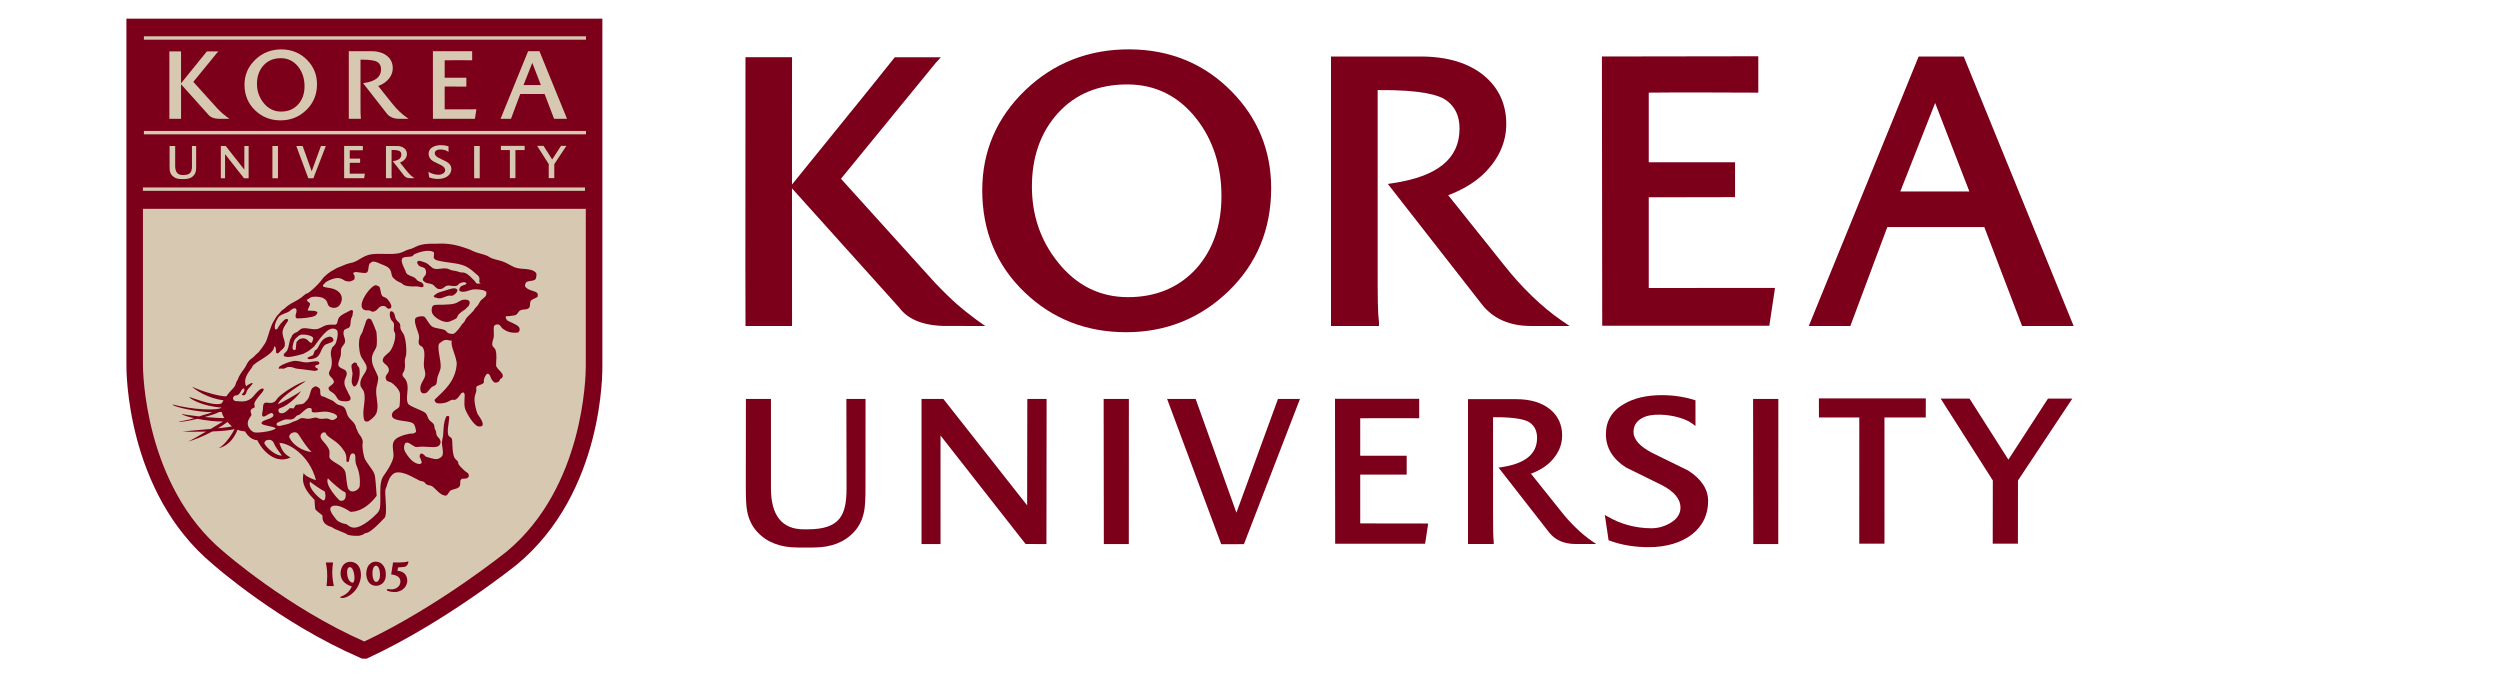 <?xml version="1.0" encoding="utf-8"?>
<!-- Generator: Adobe Illustrator 16.0.3, SVG Export Plug-In . SVG Version: 6.00 Build 0)  -->
<!DOCTYPE svg PUBLIC "-//W3C//DTD SVG 1.1//EN" "http://www.w3.org/Graphics/SVG/1.1/DTD/svg11.dtd">
<svg version="1.1" id="레이어_1_xA0_이미지_1_"
	 xmlns="http://www.w3.org/2000/svg" xmlns:xlink="http://www.w3.org/1999/xlink" x="0px" y="0px" width="178px" height="48px"
	 viewBox="0 0 178 48" enable-background="new 0 0 178 48" xml:space="preserve">
<g>
	<g>
		<path fill="#D7C9B1" d="M42.299,1.918V26c0,0,0.188,8.698-5.84,13.717c0,0-4.964,4.03-10.485,6.591h-0.059
			c-5.717-2.462-10.392-6.591-10.392-6.591C9.497,34.698,9.59,26,9.59,26V1.918H42.299L42.299,1.918z"/>
		<path fill="#7C0019" d="M42.299,1.329H9V26c-0.003,0.36-0.025,9.03,6.148,14.169l-0.014-0.012
			c0.193,0.172,4.811,4.221,10.547,6.693l0.113,0.047h0.309l0.118-0.056c5.522-2.562,10.558-6.627,10.609-6.668
			c6.182-5.146,6.067-13.818,6.059-14.187V1.329H42.299 M41.709,2.507c0,1.122,0,23.493,0,23.493c0,0.006,0,0.022,0,0.053
			c0,0.729-0.13,8.634-5.627,13.211c-0.045,0.034-4.84,3.905-10.143,6.41c-5.465-2.406-9.979-6.359-10.025-6.399l-0.013-0.011
			c-5.658-4.711-5.723-12.947-5.723-13.25c0-0.004,0-22.385,0-23.506C11.295,2.507,40.596,2.507,41.709,2.507L41.709,2.507z"/>
		<polygon fill="#7C0019" points="42.17,14.868 9.59,14.868 9.59,1.918 42.17,1.918 42.17,14.868 		"/>
		<polygon fill="#D7C9B1" points="10.246,2.585 10.246,2.826 41.721,2.826 41.721,2.585 10.246,2.585 		"/>
		<polygon fill="#D7C9B1" points="10.246,9.324 10.246,9.565 41.721,9.565 41.721,9.324 10.246,9.324 		"/>
		<polygon fill="#D7C9B1" points="10.174,13.347 10.174,13.587 41.65,13.587 41.65,13.347 10.174,13.347 		"/>
		<path fill="#7C0019" d="M23.291,41.727h0.433c0.061,0,0.038-0.055,0.038-0.055c-0.176-0.779-0.084-1.389-0.05-1.571
			c0,0,0.017-0.054-0.045-0.054h-0.428c-0.058,0-0.037,0.046-0.037,0.046c0.146,0.598,0.089,1.355,0.052,1.574
			C23.253,41.667,23.227,41.727,23.291,41.727L23.291,41.727z"/>
		<path fill="#7C0019" d="M24.896,40c-0.69,0.066-0.647,0.875-0.647,0.875c0.042,0.73,0.8,0.869,0.8,0.869
			c-0.207,0.561-0.76,0.727-0.76,0.727c-0.131,0.051-0.035,0.089-0.035,0.089c0.166,0.055,0.406-0.042,0.406-0.042
			c1.013-0.454,1.039-1.516,1.039-1.516C25.72,39.921,24.896,40,24.896,40 M25.142,41.488c-0.33,0.009-0.409-0.505-0.409-0.505
			c-0.085-0.563,0.134-0.596,0.134-0.596c0.232-0.073,0.333,0.407,0.333,0.407C25.313,41.348,25.142,41.488,25.142,41.488
			L25.142,41.488z"/>
		<path fill="#7C0019" d="M27.45,40.654c0,0-0.092-0.671-0.721-0.663c0,0-0.622-0.017-0.651,0.846c0,0-0.024,0.909,0.763,0.87
			C26.842,41.707,27.612,41.659,27.45,40.654 M26.852,41.42c-0.297,0.108-0.33-0.499-0.33-0.499
			c-0.032-0.581,0.204-0.638,0.204-0.638c0.24-0.061,0.306,0.366,0.306,0.366C27.14,41.311,26.852,41.42,26.852,41.42L26.852,41.42z
			"/>
		<path fill="#7C0019" d="M27.634,41.94c0.665,0.131,0.84-0.34,0.84-0.34c0.212-0.668-0.622-0.699-0.622-0.699l0.134-0.86
			c0,0,0.837,0.04,1.062-0.071c0,0,0.051-0.035,0.022,0.091c0,0-0.046,0.285-0.32,0.307l-0.411,0.034l-0.04,0.242
			c0,0,0.711-0.016,0.699,0.753c0,0-0.026,0.595-0.722,0.741c0,0-0.326,0.071-0.701-0.082c0,0-0.057-0.027-0.026-0.072
			C27.55,41.983,27.577,41.929,27.634,41.94L27.634,41.94z"/>
		<path fill="#7C0019" d="M25.184,25.84c0.053-0.063,0.121-0.018,0.177,0c0.054,0.016,0.056,0.12,0.086,0.174
			c0.017,0.037,0.121,0.143,0.131,0.176c0.084,0.386,0,0.893-0.174,1.187c-0.049,0.091-0.129,0.138-0.186,0.141
			c-0.073,0.006-0.097-0.101-0.122-0.141c-0.111-0.155-0.027-0.525,0-0.698c0.029-0.224-0.145-0.582-0.034-0.745
			C25.063,25.933,25.182,25.84,25.184,25.84L25.184,25.84z"/>
		<path fill="#7C0019" d="M19.925,26.248c0.094-0.027,0.229,0.019,0.286,0l0.127-0.052c0.146-0.094,0.291-0.066,0.439-0.052
			c0.074,0.009,0.293,0.104,0.366,0.106c0.117,0.013,0.67,0.073,1.258,0.158c-0.005-0.002,0.313-0.042,0.233-0.131
			c0.05,0.058-0.009-0.048-0.129-0.089l-0.041-0.045c0.005-0.004-0.102-0.088,0.088-0.152c-0.072,0.021,0.125-0.028,0.163-0.07
			c0.077-0.082-0.035-0.169-0.035-0.169c-0.278-0.094-0.59,0.084-1.008,0.041c-0.206-0.018-0.498-0.135-0.788-0.088
			c-0.316,0.057-0.78,0.235-1.001,0.407C19.882,26.113,19.777,26.297,19.925,26.248L19.925,26.248z"/>
		<path fill="#7C0019" d="M23.444,23.97c0.285-0.018,0.298,0.277,0.304,0.248c-0.033,0.21-0.548,0.229-0.671,0.393
			c-0.362,0.471-0.211,0.919-1.064,0.968c0,0-0.172-0.04-0.105-0.11c0.054-0.058,0.26-0.112,0.336-0.158
			c0.11-0.063,0.101-0.24,0.174-0.351c0.015-0.027,0.11-0.061,0.134-0.085c0.24-0.323,0.267-0.651,0.688-0.843
			C23.258,24.021,23.413,23.977,23.444,23.97L23.444,23.97z"/>
		<path fill="#7C0019" d="M26.175,22.705c0.098-0.055,0.193,0,0.257,0.057c0.037,0.027,0.35,0.775,0.364,0.85
			c0.04,0.272,0.07,0.899-0.004,1.101c-0.104,0.281-0.364,0.496-0.307,0.994c0.03,0.292,0.159,0.521,0.282,0.774
			c0.015,0.042,0.143,0.291,0.15,0.344c0.046,0.268-0.099,0.613-0.122,0.83c-0.065,0.54,0.15,1.03,0.064,1.545
			c-0.037,0.222-0.108,0.333-0.23,0.471l-0.096,0.083c-0.026,0.053-0.075,0.07-0.125,0.108l-0.059,0.062
			c-0.092,0.021-0.101,0.074-0.138,0.079c-0.231,0.051-0.279-0.084-0.264-0.053c-0.234-0.66,0.159-1.432-0.042-2.068
			c-0.046-0.147-0.22-0.293-0.243-0.449c-0.08-0.571,0.455-0.873,0.447-1.257c0-0.273-0.36-0.63-0.442-0.899
			c-0.102-0.317-0.169-0.923-0.03-1.317c0.033-0.097,0.157-0.258,0.19-0.386c0.065-0.247,0.167-0.45,0.202-0.613
			c0.013-0.051,0.044-0.122,0.07-0.17C26.111,22.773,26.159,22.714,26.175,22.705L26.175,22.705z"/>
		<path fill="#7C0019" d="M32.993,21.341c0.387-0.045,0.56,0.107,0.379,0.437l-0.075,0.071c-0.031,0.012-0.134,0.146-0.156,0.165
			c-0.186,0.137-0.362,0.222-0.504,0.396c-0.049,0.06-0.088,0.208-0.149,0.258c-0.097,0.069-0.465,0.232-0.56,0.249
			c-0.467,0.075-1.103-0.392-1.172-0.66c-0.061-0.232,0-0.457,0.1-0.509c0.157-0.08,0.573-0.038,0.715-0.053
			c0.36-0.027,0.586-0.008,0.862-0.103C32.601,21.538,32.792,21.364,32.993,21.341L32.993,21.341z"/>
		<path fill="#7C0019" d="M31.003,21.186c0,0,0.219,0.092,0.415,0.043c0.138-0.035,0.396-0.152,0.525-0.176
			c0.079-0.018,0.189,0.022,0.266,0c0.213-0.064,0.606-0.481,0.136-0.527c-0.171-0.016-0.68,0.176-0.838,0.22
			c-0.16,0.041-0.258,0.067-0.391,0.137c-0.035,0.02-0.217,0.169-0.195,0.144C30.92,21.027,30.8,21.128,31.003,21.186L31.003,21.186
			z"/>
		<path fill="#7C0019" d="M27.642,21.975c-0.138-0.02-0.138-0.25-0.483-0.176c-0.241,0.052-0.307,0.405-0.658,0.396l-0.175-0.086
			c-0.153-0.036-0.262,0.018-0.396-0.048c-0.618-0.29,0.479-1.773,0.834-1.754c0.019,0,0.201,0.067,0.223,0.087
			c0.11,0.096,0.11,0.51,0.215,0.659c0.079,0.106,0.203,0.097,0.31,0.176c0.111,0.084,0.323,0.377,0.348,0.529
			C27.86,21.758,27.918,22.012,27.642,21.975L27.642,21.975z"/>
		<path fill="#7C0019" d="M33.353,33.964C33.36,33.955,33.36,33.954,33.353,33.964L33.353,33.964z"/>
		<path fill="#7C0019" d="M38.278,20.917C38.278,20.91,38.278,20.908,38.278,20.917L38.278,20.917z"/>
		<rect x="33.351" y="33.964" fill="#7C0019" width="0.002" height="0"/>
		<rect x="38.279" y="20.918" fill="#7C0019" width="0.003" height="0.008"/>
		<path fill="#7C0019" d="M32.738,20.499c0.003-0.008,0.007-0.016,0.01-0.022C32.737,20.5,32.734,20.503,32.738,20.499
			L32.738,20.499z"/>
		<path fill="#7C0019" d="M30.068,27.993c-0.001-0.001-0.006-0.001-0.009-0.003C30.068,27.996,30.07,27.996,30.068,27.993
			L30.068,27.993z"/>
		<path fill="#7C0019" d="M24.979,22.085c-0.24,0.134-0.761,0.339-0.87,0.571c-0.062,0.121-0.062,0.227-0.111,0.373
			c-0.006,0.017-0.071,0.042-0.091,0.087c-0.255,0-0.479-0.016-0.7,0.043c-0.173,0.049-0.421,0.231-0.614,0.266
			c-0.39,0.067-0.689-0.105-1.054-0.045c-0.163,0.029-0.267,0.197-0.401,0.265c-0.114,0.056-0.161,0.056-0.25,0.137l-0.081,0.093
			c-0.013,0.036-0.053,0.125-0.078,0.168c-0.079,0.119-0.111,0.24-0.13,0.369c-0.019,0.125-0.092,0.424-0.157,0.548
			c-0.031,0.06-0.197,0.194-0.221,0.249c-0.012,0.038-0.048,0.075,0,0.132c-0.056-0.063-0.045,0.061,0.271,0.077
			c0.348,0.007,1.105-0.225,1.105-0.225l0.364-0.196c0.07-0.055,0.353-0.268,0.414-0.341c0.265-0.329,0.974-1.526,1.524-1.213
			l0.099,0.07c0.131,0.222-0.034,0.854-0.133,0.998l-0.124,0.148c-0.1,0.032-0.168,0.287-0.182,0.405
			c-0.024,0.189,0.031,0.359,0.045,0.465c0.029,0.228,0.053,0.515-0.088,0.796c-0.03,0.054-0.11,0.151-0.089,0.303
			c0.026,0.173,0.271,0.299,0.306,0.441c0.021,0.072,0.084,0.083,0,0.221c-0.046,0.073-0.247,0.199-0.306,0.263
			c-0.079,0.08-0.01,0.208,0.042,0.258c0.152,0.137,0.278,0.153,0.396,0.312c0.168,0.216,0.158,0.403,0.528,0.439
			c0.291,0.027,0.701,0.042,0.528-0.354l-0.088-0.147c-0.103-0.259-0.283-0.487-0.309-0.771c-0.034-0.359,0.256-0.544,0.134-0.834
			c-0.098-0.223-0.536-0.198-0.572-0.487c-0.019-0.162,0.146-0.505,0.177-0.659c0.034-0.211-0.022-0.345,0.045-0.525
			c0.043-0.129,0.235-0.275,0.257-0.437c0.042-0.29-0.183-0.474-0.085-0.79c0.048-0.164,0.304-0.145,0.397-0.265
			c0.122-0.164,0.056-0.388,0.129-0.616c0.008-0.026,0.07-0.163,0.083-0.188c-0.007-0.01,0.05-0.293,0.05-0.293
			C25.104,22.018,24.993,22.09,24.979,22.085 M22.199,24.401c-0.246,0.057-0.269-0.468-0.859-0.264
			c-0.032,0.012-0.197,0.164-0.211,0.188c-0.069,0.156-0.033,0.556-0.11,0.594c0,0-0.23,0.057-0.185-0.234
			c0.07-0.461,0.16-0.548,0.393-0.742c0.031-0.025,0.119-0.09,0.164-0.1c0.278-0.065,0.793,0.042,0.886,0.184
			C22.356,24.145,22.188,24.405,22.199,24.401L22.199,24.401z"/>
		<path fill="#7C0019" d="M38.28,20.925c-0.042-0.214-0.624-0.199-0.86-0.485c-0.088-0.115-0.022-0.177,0-0.263
			c0.067-0.25,0.6-0.102,0.724-0.324c0.05-0.094,0.068-0.37,0.036-0.407c-0.334-0.41-1.039-0.215-1.537-0.413
			c-0.24-0.099-0.539-0.299-0.791-0.393c-0.316-0.122-0.561-0.139-0.877-0.265c-0.073-0.031-0.213-0.134-0.289-0.165
			c-0.353-0.141-0.631-0.17-0.982-0.319c-0.042-0.016-0.148-0.077-0.194-0.096c-0.141-0.06-0.185-0.069-0.334-0.124
			c-0.543-0.196-1.234-0.369-2.021-0.32c-0.345,0.019-0.742-0.044-1.272,0.106c-0.185,0.046-0.442,0.205-0.613,0.259
			c-0.122,0.036-0.227,0.058-0.336,0.105c-0.153,0.062-0.289,0.152-0.499,0.201c-0.603,0.135-1.409-0.013-2.02,0.089
			c-0.531,0.085-0.837,0.42-1.273,0.571c-0.133,0.044-0.188,0.03-0.319,0.077c-0.077,0.027-0.257,0.075-0.319,0.109
			c-0.182,0.093-0.3,0.121-0.505,0.208c-0.103,0.046-0.224,0.14-0.325,0.187c-0.147,0.073-0.156,0.094-0.277,0.182l-0.099,0.072
			c0,0-0.215,0.188-0.241,0.22c-0.085,0.09-0.167,0.213-0.241,0.306c-0.223,0.261-0.558,0.586-0.835,0.789
			c-0.102,0.073-0.172,0.057-0.261,0.134c-0.105,0.08-0.197,0.166-0.297,0.241c-0.231,0.165-0.46,0.274-0.714,0.414l-0.163,0.109
			c-0.215,0.14-0.206,0.198-0.428,0.338c-0.146,0.099-0.208,0.249-0.343,0.363c-0.088,0.067-0.189,0.282-0.249,0.373
			c-0.276,0.404-0.379,1-0.576,1.5c-0.059,0.143-0.538,0.834-0.657,0.877l-0.088,0.084c-0.068,0.058-0.068,0.075-0.131,0.136
			c-0.142,0.126-0.285,0.197-0.394,0.353c-0.089,0.119-0.141,0.259-0.223,0.392c-0.126,0.206-0.333,0.435-0.437,0.66
			c-0.043,0.084-0.073,0.166-0.103,0.247c-0.011,0.011-0.019,0.025-0.022,0.025c-0.054,0.068-0.146,0.352-0.146,0.352
			c-0.098,0.226-0.33,0.353-0.636,0.789c-0.359,0.026-1.594-0.286-2.433-0.685c0.188,0.209,1.13,0.843,2.233,0.963
			c-0.073,0.107-0.079,0.219-0.211,0.254c-0.443,0.108-1.209-0.134-2.241-0.493c0.06,0.144,0.968,0.677,2.31,0.758
			c-0.2,0.233-2.042,0.176-3.481-0.218c-0.056,0.151,1.8,0.564,2.819,0.55c-0.174,0.09-0.632,0.193-0.927,0.3
			c-0.464-0.052-1.113-0.133-1.238-0.181c0.029,0.095,0.488,0.22,0.868,0.308c-0.365,0.131-0.907,0.206-1.117,0.25
			c0.153,0.04,0.74-0.055,1.359-0.204c0.541,0.105,1.369,0.213,1.824,0.191c-0.114,0.058-0.543,0.333-0.88,0.531
			c-0.866,0.081-1.808,0.154-2.01,0.18c0.114,0.017,0.874,0.029,1.681,0.008c-0.494,0.291-1.02,0.592-1.275,0.707
			c0.376-0.095,1.045-0.352,1.73-0.719c0.68-0.025,1.317-0.081,1.582-0.176c-0.092,0.198-0.64,1.146-1.152,1.365
			c0.221-0.036,0.93-0.236,1.359-1.311c0.153,0.066,0.326,0.104,0.528,0.117c0.113,0.17,0.38,0.607,0.888,0.633
			c0.104,0.294,1.043,1.828,2.364,1.229c-0.381-0.207-0.612-0.423-0.8-1.033c0.586-0.038,2.138,0.813,2.605,2.652
			c-0.368-0.124-0.827-0.337-0.876-0.521c-0.101,0.426-0.167,0.974,0.774,1.922c0.018,0.202,0.015,0.446,0.058,0.675
			c0.156,0.163,0.335,0.284,0.5,0.425c0.013,0.266-0.025,0.634,0.676,0.838c0.238,0.198,1.004,0.408,1.115,0.539
			c0.229,0.074,0.567,0.088,0.814,0.074c0,0,0.333-0.057,0.421-0.185c0.166-0.009,0.392-0.015,1.408-1.098
			c0.213-0.255,0-1.656,0.051-1.995c0.101-0.248,0.145-0.476,0.28-0.779c0,0,0.139-0.301,0.398-0.421
			c0.018-0.009,0.033-0.009,0.054-0.015c0.585-0.132,1.349,0.416,1.71,0.569c0.13,0.055,0.199,0.025,0.306,0.09
			c0.051,0.026,0.124,0.146,0.177,0.177c0.129,0.072,0.253,0.052,0.397,0.129c0.21,0.117,0.636,0.733,1.007,0.662
			c0.116-0.027,0.207-0.29,0.307-0.355c0.173-0.106,0.415-0.096,0.57-0.216c0.177-0.141,0.104-0.297,0.131-0.486
			c0-0.008,0.083-0.098,0.09-0.134c0.086-0.009,0.277-0.001,0.396-0.039c0.015-0.007,0.065-0.063,0.086-0.087
			c0.076-0.079,0.02-0.162,0-0.228c-0.026-0.069-0.206-0.152-0.262-0.214c-0.132-0.131-0.357-0.322-0.442-0.482
			c-0.04-0.08,0.011-0.097-0.045-0.18c-0.058-0.092-0.212-0.187-0.258-0.304c-0.169-0.376-0.102-1.216-0.177-1.334
			c-0.069-0.112-0.155-0.098-0.224-0.203c-0.146-0.232,0.035-0.977,0.047-1.272c0.013-0.237-0.22-0.09-0.22-0.09
			c-0.192,0.474-0.171,0.684-0.218,1.362c-0.008,0.059-0.089,0.421-0.089,0.484c-0.002,0.237,0.136,0.639,0.043,0.922
			c-0.031,0.092-0.223,0.27-0.483,0.264c-0.098,0-0.59-0.128-0.701-0.176c-0.021-0.01-0.125-0.129-0.133-0.134
			c-0.245-0.193-0.296-0.012-0.306,0.085c-0.009,0.102,0.033,0.121,0.053,0.178c0.009,0.057,0.108,0.267,0.098,0.284
			c-0.004,0.021-0.089,0.252-0.546-0.018c-0.344-0.208-0.684-0.781-0.701-0.881c-0.048-0.219,0.02-0.385,0.063-0.461
			c0.172-0.155,0.375,0.06,0.547,0.152c0.042,0.023,0.149,0.098,0.202,0.107c0.101,0.018,0.262-0.018,0.285-0.018
			c0.666-0.039,1.356,0.201,1.474-0.245c0.074-0.281-0.202-0.433-0.25-0.549c-0.063-0.142-0.03-0.151-0.066-0.309
			c-0.005-0.012-0.052-0.113-0.062-0.127c-0.069-0.117-0.019-0.219-0.086-0.35c-0.071-0.144-0.268-0.229-0.351-0.353
			c-0.113-0.163-0.113-0.365-0.266-0.484c-0.225-0.184-1.125-0.451-1.229-0.66c-0.17-0.332,0.04-0.942-0.043-1.358
			c-0.045-0.244-0.124-0.377-0.273-0.527c-0.058-0.06-0.085-0.147-0.064-0.226c0.039-0.146,0.117-0.106,0.161-0.434
			c0.028-0.18-0.017-0.383,0-0.569c0.001-0.031,0.087-0.319,0.092-0.352c0.04-0.49-0.024-1.003-0.132-1.358
			c-0.051-0.173-0.212-0.321-0.265-0.485c-0.046-0.138,0.009-0.217-0.046-0.354c-0.043-0.12-0.197-0.204-0.258-0.303
			c-0.119-0.175-0.083-0.472-0.266-0.573c-0.134-0.074-0.182,0.028-0.173,0c-0.044,0.161-0.035,0.318,0.042,0.525
			c0.033,0.092,0.197,0.221,0.224,0.309c0.034,0.162-0.026,0.359,0,0.528l0.084,0.177c0.068,0.44-0.172,1.025-0.35,1.271
			c-0.125,0.163-0.503,0.371-0.526,0.615c-0.019,0.151,0.043,0.156,0.082,0.22c0.057,0.081,0.239,0.186,0.266,0.263
			c0.02,0.057,0.043,0.046,0.065,0.104l0.022,0.119c0.03,0.307-0.37,0.376-0.175,0.744c0.055,0.107,0.243,0.107,0.348,0.174
			c0.2,0.127,0.579,0.482,0.615,0.787c0.017,0.134,0,0.841-0.04,0.925c-0.091,0.196-0.584,0.273-0.528,0.66
			c0.062,0.422,1.176,0.303,1.49,0.525c0.149,0.104,0.179,0.329,0.225,0.531c0.025,0.108-0.084,0.146-0.133,0.17
			c-0.118,0.068-0.202,0.016-0.352,0.047c-0.362,0.074-0.94,0.237-1.092,0.528c-0.191,0.335,0.034,0.796-0.046,1.182
			c-0.081,0.349-0.343,0.774-0.532,1.057c-0.115,0.172-0.263,0.341-0.318,0.583c-0.129,0.518-0.039,1.129-0.077,1.737l-0.007,0.006
			c0,0,0.022,0.314-0.191,0.545c-0.241,0.264-1.075,1.046-1.668,1.046c-0.22-0.007-0.31-0.079-0.55-0.253
			c-0.151-0.014-0.499-0.097-0.7-0.308c-0.063-0.11-0.718-0.775-0.306-0.964c0.388-0.179,1.014,0.21,1.304,0.397
			c0.118,0,0.964,0.042,1.864-1.138c-0.043-0.617-0.093-1.408-0.161-1.552c-0.093-0.303-0.605-0.837-0.714-1.157
			c-0.068-0.261-0.189-0.771-0.111-1.124c-0.034-0.394-0.284-0.48-0.386-0.8c-0.029-0.08-0.063-0.144-0.08-0.169
			c-0.031-0.115-0.053-0.219-0.123-0.324c-0.157-0.238-0.309-0.29-0.452-0.523c-0.149-0.242-0.123-0.544-0.353-0.703
			c-0.126-0.084-0.296-0.093-0.438-0.174c-0.103-0.062-0.232-0.211-0.351-0.264c-0.138-0.062-0.177-0.079-0.318-0.142
			c-0.069-0.033-0.193-0.089-0.253-0.121c-0.062-0.035-0.124-0.004-0.176-0.047c-0.169-0.143-0.048-0.273-0.132-0.522
			c-0.007-0.031-0.074-0.032-0.089-0.089c-0.07-0.019-0.193-0.13-0.288-0.063c-0.132,0.096-0.168,0.068-0.25,0.269
			c-0.047,0.133-0.137,0.522-0.226,0.618c-0.079,0.094-0.18,0.224-0.304,0.313c-0.116,0.06-0.218,0.054-0.218,0.054l-0.329,0.047
			l-0.164,0.252c0,0-0.179-0.024-0.273-0.024c-0.026,0.063-0.243,0.228-0.311,0.286c-0.279,0.164-0.449,0.048-0.468-0.012
			c-0.014-0.052-0.102-0.162,0.087-0.274c0.644-0.18,1.433-1.042,1.499-1.228c-0.083,0.125-1.416,0.86-1.661,0.959
			c0.265-0.628,1.897-1.547,1.996-1.656c-0.417,0.063-1.808,0.904-2.05,1.276c-0.23,0.374-0.503,0.27-0.759,0.258
			c-0.25-0.008-0.229,0.261-0.239,0.424c-0.004,0.16-0.127,0.486-0.023,0.545c0.17,0.146,0.62-0.448,0.763-0.128
			c0.078,0.356-0.846,0.341-0.838,0.63c-0.044,0.151,0.853,0.203,1.018,0.365c-0.288,0.212-0.994,0.278-1.203,0.289
			c-0.131,0.011-0.249,0.006-0.316-0.005c-0.117-0.021-0.27-0.127-0.404-0.347c-0.256-0.464,0.175-0.783,0.183-0.902
			c0.01-0.123-0.049-0.057-0.057-0.253c-0.007-0.194,0.211-0.228,0.268-0.269c0.062-0.043-0.017-0.096-0.003-0.285
			c0.114-0.427,0.811-0.92,0.633-1.057c-0.162-0.086-0.5,0.286-0.63,0.457c-0.479,0.616-1.038,0.423-1.228,0.431
			c-0.422,0.023-0.347-0.439-0.053-0.406c0.34-0.07,0.315-0.542,0.558-0.493c0.078,0.343-0.304,0.391-0.125,0.469
			c0.243,0.096,0.267-0.224,0.343-0.356c0.073-0.136,0.416-0.429,0.376-0.503c-0.099-0.034-0.351,0.146-0.465,0.234
			c-0.279-0.694,0.421-1.222,0.456-1.428c0.23-0.363,1.515-0.827,1.538-1.378l0.036-0.031c0,0,0.023-0.014,0.062,0.052
			c0,0,0,0,0.003,0c0.009,0.031,0.015,0.068,0.025,0.105c0.003,0.044-0.002,0.085-0.002,0.085l0.006-0.054
			c0.01,0.087,0.006,0.161,0.01,0.144v0.082c0.012,0.051,0.077,0.076,0.087,0.081c0.027-0.005,0.098-0.027,0.165-0.104
			c0.01-0.012,0.085-0.083,0.085-0.1c0.124-0.091,0.146-0.104,0.232-0.226c0.221-0.321-0.204-0.792-0.086-1.227
			c0.082-0.288,0.35-0.628,0.35-0.628c0.073-0.164-0.042-0.164-0.042-0.164c-0.169-0.029-0.288,0.151-0.263,0.128
			c-0.217,0.204-0.282,0.303-0.44,0.576c0,0-0.132,0.12-0.17-0.045c-0.077-0.271,0.232-0.807,0.329-0.874
			c0.181-0.124,0.364-0.178,0.589-0.27c0.114-0.048,0.284-0.23,0.396-0.261c0.055-0.02,0.117-0.031,0.174,0
			c0,0,0.085,0.062,0.045,0.261c0,0-0.087,0.237-0.056,0.324c0.019,0.06,0.011,0.116,0.144,0.116
			c0.316,0.006,1.02-0.068,1.227-0.179c0.046-0.019,0.093-0.088,0.134-0.128c0.065-0.066,0.049-0.164,0-0.174l-0.134-0.044
			c0.103-0.016-0.595-0.021-0.482-0.042c-0.123,0.021,0.165-0.324,0.13-0.488c-0.014-0.078-0.15-0.11-0.176-0.172
			c-0.014-0.039-0.087-0.097,0-0.133l0.102-0.042c0.034-0.025,0.071-0.066,0.119-0.087c0.221-0.103,0.617-0.052,0.79,0
			c0.019,0.009,0.302,0.087,0.396,0.351c0.023,0.074,0.043,0.157,0.086,0.221c0.133,0.182,0.519,0.248,0.746,0.032
			c0.046-0.042,0.101-0.145,0.135-0.206c0.225-0.517-0.109-0.869-0.531-1.012c-0.169-0.061-0.446-0.078-0.657-0.133
			c-0.15-0.042-0.061-0.168-0.018-0.206l0.064-0.057c0.084-0.124,0.345-0.233,0.44-0.263c0.232-0.087,0.46-0.176,0.79-0.041
			c0.049,0.017,0.177,0.118,0.214,0.127c0.25,0.063,0.344,0.08,0.575-0.04c0.093-0.044,0.079-0.057,0.088-0.085
			c0.082-0.234-0.082-0.392-0.077-0.365c-0.049-0.317,0.854,0.073,0.995-0.125c0.133-0.181,0.046-0.525,0.221-0.657
			c0.02-0.011,0.123-0.084,0.132-0.087c0.168-0.035,0.315,0.034,0.449,0.087l0.143,0.067c0.285,0.119,0.531,0.182,0.685,0.414
			c0.097,0.154,0.079,0.375,0.173,0.53c0.04,0.066,0.134,0.109,0.182,0.176c0.04,0.048,0.118,0.08,0.17,0.11
			c0.082,0.051,0.113,0.072,0.218,0.106c0.078,0.031,0.19,0.148,0.265,0.178c0.267,0.109,0.588,0.094,0.878,0.087
			c0.172-0.007,0.274,0.094,0.437,0.044c0.084-0.028,0.06-0.176,0.007-0.239c-0.104-0.134-0.184-0.102-0.357-0.2
			c-0.068-0.042-0.153-0.177-0.221-0.217c-0.2-0.131-0.491-0.149-0.612-0.353c-0.016-0.032-0.039-0.091-0.042-0.128l-0.049-0.094
			c-0.242-0.491-0.32-0.783-0.086-0.876c0.146-0.055,0.463-0.024,0.618-0.087c0.036-0.019,0.103-0.119,0.129-0.132
			c0.349-0.166,1.004-0.359,1.363-0.174c0.109,0.051,0,0.329,0.042,0.438c0.022,0.047,0.103,0.129,0.194,0.157
			c0.754,0.202,1.506,0.169,2.06,0.43c0.33,0.156,0.582,0.399,0.879,0.656c0.254,0.228-0.048,0.483,0.214,0.56
			c-0.179,0.024-0.331,0.044-0.363-0.049c-0.009-0.023-0.062-0.106-0.088-0.129c-0.196-0.188-0.426-0.477-0.7-0.57
			c-0.142-0.052-0.204-0.008-0.354-0.046l-0.177-0.06c-0.19-0.053-0.205-0.035-0.392-0.074c-0.083-0.016-0.271-0.118-0.354-0.126
			c-0.373-0.056-0.582,0.094-0.922,0c-0.158-0.046-0.36-0.296-0.487-0.363c-0.159-0.089-0.304-0.12-0.48-0.177
			c-0.072-0.019-0.108-0.019-0.161,0.007c-0.098,0.057-0.065,0.144-0.015,0.217c0.029,0.038,0.054,0.104,0.088,0.125
			c0.124,0.09,0.371,0.09,0.439,0.219c0.194,0.383-0.09,0.517-0.132,0.631c-0.02,0.069-0.074,0.124,0,0.217
			c0.042,0.049,0.129,0.111,0.178,0.129c0.178,0.076,0.318,0.047,0.484,0.134c0.118,0.062,0.242,0.275,0.394,0.309
			c0.353,0.076,0.435-0.185,0.613-0.223c0.255-0.058,0.411,0.077,0.704,0c0.096-0.026,0.15-0.141,0.218-0.173
			c0.168-0.089,0.335-0.102,0.44-0.047c0,0,0.113,0.055-0.045,0.134c-0.091,0.05-0.168,0.05-0.262,0.097
			c-0.064,0.034-0.121,0.124-0.13,0.138c-0.03,0.061-0.052,0.153-0.049,0.16c0.028,0.049,0.065,0.076,0.089,0.089
			c0.306,0.105,0.618-0.092,0.881-0.132c0.194-0.031,0.737,0,0.894,0.119c0,0,0.146,0.03,0.052,0.293
			c-0.059,0.159-0.309,0.274-0.402,0.408c-0.056,0.076-0.117,0.22-0.174,0.295c-0.093,0.119-0.109,0.115-0.203,0.226l-0.064,0.093
			c-0.038,0.114-0.485,0.493-0.569,0.619c-0.05,0.076-0.074,0.155-0.126,0.237c-0.081,0.114-0.14,0.133-0.181,0.203
			c-0.128,0.186-0.38,0.562-0.589,0.655c-0.093,0.04-0.223-0.003-0.354-0.029c-0.088-0.024-0.184-0.186-0.26-0.222
			c-0.307-0.14-0.648-0.1-0.919-0.263c-0.135-0.081-0.259-0.317-0.356-0.439c-0.063-0.083-0.121-0.229-0.218-0.267
			c-0.158-0.055-0.54-0.004-0.614,0.133c-0.146,0.275,0.233,0.985,0.265,1.275c0.023,0.249-0.091,0.361,0,0.568
			c0.043,0.106,0.207,0.135,0.261,0.22c0.238,0.375,0.03,0.904,0.088,1.404c0.021,0.156,0.114,0.35,0.086,0.573
			c-0.037,0.351-0.488,0.653-0.306,1.185c0.008,0.022,0.093,0.084,0.099,0.091c0.069,0.034,0.179,0.02,0.253-0.003
			c0.146-0.051,0.289-0.343,0.441-0.438c0.015-0.018,0.065-0.043,0.093-0.043c0.017-0.03,0.058-0.032,0.082-0.043
			c0.065-0.05,0.09-0.051,0.129-0.133c0.061-0.143,0.041-0.282,0.087-0.485c0.045-0.168,0.201-0.466,0.221-0.659
			c0.054-0.537-0.336-1.589-0.056-1.762c0.106-0.066,0.213-0.193,0.397-0.222c0.082-0.02,0.347,0.063,0.46,0.06
			c-0.001,0.002-0.002,0.004-0.002,0.004c-0.143,0.336,0.384,1.215,0.343,1.699c-0.103,1.18-0.874,1.832-1.54,2.462
			c-0.077,0.076-0.011,0.16,0.045,0.22c0.132,0.126,0.453,0.07,0.619,0.043c0.241-0.05,0.349-0.157,0.525-0.219
			c0.065-0.026,0.146,0.016,0.218,0c0.181-0.049,0.336-0.295,0.439-0.444c0,0,0.215-0.23,0.26,0.075l0.005,0.017
			c0,0.286-0.05,0.599,0,0.876c0.051,0.33,0.653,1.319,0.966,1.364c0.73,0.107-0.018-0.813-0.048-0.878
			c-0.119-0.28-0.236-0.775-0.219-1.142c0.004-0.135,0.116-0.405,0.131-0.53c0.008-0.063-0.025-0.208,0-0.26
			c0.058-0.117,0.445-0.155,0.53-0.31c0.021-0.044-0.012-0.123,0-0.174c0.017-0.104,0.094-0.301,0.176-0.392
			c0.051-0.066,0.127-0.104,0.218,0c0.076,0.083,0.096,0.281,0.221,0.422l0.108,0.118c0.129,0.084,0.34-0.027,0.285-0.015
			c0.135-0.038,0.119-0.176,0.177-0.224c0.009-0.008,0.085-0.041,0.085-0.041c0.317-0.327-0.388-0.622-0.395-0.925
			c-0.006-0.337,0.075-0.726-0.042-1.097c-0.029-0.093-0.201-0.224-0.221-0.307c-0.048-0.212,0.063-0.436,0.088-0.568
			c0.048-0.281-0.046-0.713,0.045-0.838c0.053-0.067,0.137-0.118,0.306-0.088c0.111,0.021,0.186,0.203,0.264,0.264
			c0.287,0.231,0.621,0.36,1.099,0.306c0.059-0.002,0.108-0.091,0.119-0.116c0.03-0.087,0.024-0.2-0.031-0.276
			c-0.173-0.232-0.842-0.41-0.878-0.524c-0.027-0.086-0.132-0.201-0.015-0.26c-0.064,0.037,0.411-0.013,0.583-0.05
			c0.225-0.049,0.24-0.271,0.395-0.35c0.218-0.114,0.54-0.014,0.662-0.218c0.072-0.133,0.015-0.321,0.085-0.442
			c0.087-0.155,0.348-0.187,0.482-0.309C38.307,21.104,38.288,20.968,38.28,20.925 M20.631,31.192
			c-0.086-0.095-0.014-0.282,0.146-0.36c0.293-0.14,0.414,0.021,0.478,0.098c0.285,0.441,0.654,1.015,0.927,1.242
			C21.929,32.196,20.985,31.907,20.631,31.192 M23.046,35.634c-0.153,0-1.13-0.824-0.983-1.335c0.29,0.214,0.939,0.667,1.022,0.658
			C23.172,35.009,23.241,35.575,23.046,35.634 M24.183,35.635c-0.128-0.111-1.076-1.112-0.838-1.576
			c0.259,0.261,0.983,0.927,1.242,0.991C24.66,35.24,24.648,35.764,24.183,35.635 M24.285,31.813
			c0.166,0.249,0.394,0.395,0.381,0.93c-0.016,0.131,0.026,0.157,0.137,0.146c0.099-0.028,0.045-0.645,0.344-0.605
			c0.254,0.037,0.083,0.391,0.208,0.788c0.046,0.143,0.334,0.65,0.258,1.523c-0.008,0.225-0.437,0.519-0.681,0.347
			c-0.201-0.122-0.201-0.271-0.315-1.192c-0.049-0.545-0.713-0.732-0.994-0.98c-0.282-0.207-0.122-0.31-0.173-0.688
			c-0.162-0.547-0.799-0.802-0.585-1.166c0.066-0.09,0.13-0.176,0.332-0.099C23.207,31.088,23.853,31.297,24.285,31.813
			 M19.761,30.089c-0.016,0.009-0.019,0.011,0.006-0.002C19.766,30.087,19.763,30.088,19.761,30.089
			c0.065-0.028,0.349-0.162,0.424-0.189c0.3-0.106,0.459,0.054,0.735-0.1c0.065-0.039,0.138-0.146,0.198-0.194
			c0.051-0.047,0.146-0.041,0.208-0.085c0.153-0.103,0.438-0.431,0.635-0.466c0.113-0.021,0.112,0.008,0.17,0.014
			c0,0.012,0.083-0.017,0.063,0.151c-0.053,0.325,0.711-0.004,1.213,0.115c0.341,0.083,0.673,0.197,0.585,0.418
			c0.011-0.024-0.1,0.066-0.126,0.083c-0.235,0.171-0.418-0.017-0.537-0.032c-0.206-0.024-0.351,0.038-0.561,0.012
			c0-0.003-0.252-0.084-0.252-0.084c-0.159-0.008-0.389,0.074-0.511,0.084c-0.23,0.018-0.342-0.063-0.549-0.042
			c-0.102,0.012-0.265,0.145-0.337,0.17c-0.068,0.025-0.147,0.049-0.213,0.069c-0.045,0.011-0.159,0.074-0.212,0.1
			c-0.209,0.102-0.333,0.102-0.592,0.17l-0.15,0.04C19.629,30.366,19.66,30.145,19.761,30.089 M18.978,31.344
			c0.346-0.082,0.449,0.007,0.613,0.4c0.124,0.232,0.381,0.541,0.48,0.688c-0.399,0.046-1.033-0.499-1.209-0.795
			C18.749,31.49,18.92,31.374,18.978,31.344 M14.579,29.694c0.456-0.127,0.857-0.258,1.025-0.355
			c0.062-0.004,0.121-0.004,0.182-0.007c0.025,0.12,0.073,0.244,0.144,0.365c0.017,0.026,0.031,0.049,0.046,0.069
			C15.702,29.773,15.146,29.739,14.579,29.694 M15.527,30.491c0.233-0.141,0.457-0.292,0.669-0.447
			c0.097,0.112,0.202,0.218,0.321,0.318C16.393,30.395,16.008,30.443,15.527,30.491L15.527,30.491z"/>
		<path fill="#D7C9B1" d="M19.761,30.089c0.002-0.001,0.005-0.002,0.006-0.002C19.742,30.1,19.745,30.098,19.761,30.089
			L19.761,30.089z"/>
		<path fill="#D7C9B1" d="M16.112,8.293c-0.168-0.127-0.329-0.248-0.672-0.609c0,0-1.456-1.61-1.676-1.855
			c0.055-0.069,1.691-2.068,1.691-2.069l0.097-0.102h-0.123h-0.701l-1.838,2.273V3.658h-0.054h-0.777v4.801h0.832V6l1.918,2.136
			c0.16,0.213,0.446,0.324,0.846,0.324h0.686l-0.164-0.118C16.177,8.343,16.112,8.293,16.112,8.293L16.112,8.293z"/>
		<path fill="#D7C9B1" d="M20.048,3.516c-0.731-0.004-1.361,0.242-1.871,0.731c-0.509,0.489-0.769,1.09-0.769,1.786
			c0,0.732,0.256,1.348,0.762,1.828c0.491,0.472,1.099,0.709,1.809,0.709c0.71,0,1.327-0.247,1.831-0.735
			c0.504-0.488,0.761-1.107,0.761-1.839c0-0.67-0.237-1.251-0.705-1.727C21.38,3.774,20.767,3.521,20.048,3.516 M20.013,7.945
			c-0.5,0-0.923-0.21-1.25-0.624c-0.309-0.383-0.466-0.838-0.466-1.353c0-0.53,0.157-0.974,0.467-1.314
			c0.309-0.339,0.724-0.511,1.235-0.511c0.502,0,0.919,0.207,1.24,0.615c0.295,0.378,0.444,0.844,0.444,1.381
			c0,0.522-0.15,0.958-0.45,1.293C20.923,7.771,20.512,7.945,20.013,7.945L20.013,7.945z"/>
		<path fill="#D7C9B1" d="M31.661,6.163c0.099,0,1.543,0.001,1.543,0.001v-0.63c0,0-1.444,0.001-1.543,0.001
			c0-0.094,0-1.152,0-1.245c0.337-0.008,1.888,0,1.906,0l0.052,0V3.646l-2.796-0.002v0.054l0.002,4.761h2.991l0.102-0.677
			c0,0-2.157,0.002-2.257,0.002C31.661,7.688,31.661,6.26,31.661,6.163L31.661,6.163z"/>
		<path fill="#D7C9B1" d="M38.373,3.644h-0.771l-1.963,4.815h0.743c0,0,0.637-1.7,0.661-1.767c0.068,0,1.665,0,1.733,0
			C38.8,6.759,39.45,8.459,39.45,8.459h0.922l-1.965-4.815H38.373 M38.508,6.055c-0.129,0-1.103,0-1.233,0
			c0.047-0.124,0.541-1.371,0.624-1.581C37.979,4.686,38.461,5.933,38.508,6.055L38.508,6.055z"/>
		<path fill="#D7C9B1" d="M27.926,7.372c0,0-0.797-0.997-1-1.25c0.166-0.06,0.454-0.189,0.675-0.42
			c0.241-0.251,0.363-0.539,0.363-0.852c0-0.354-0.133-0.643-0.398-0.863c-0.275-0.227-0.656-0.342-1.134-0.342h-1.544h-0.054v4.814
			h0.858V8.385c-0.023-0.161-0.024-0.409-0.024-0.981c0,0,0-3.056,0-3.159c0.786-0.008,1.098,0.091,1.22,0.178
			c0.164,0.117,0.244,0.285,0.243,0.516c-0.002,0.532-0.392,0.849-1.19,0.97L25.85,5.921l1.687,2.16
			c0.201,0.252,0.493,0.378,0.871,0.378h0.688l-0.142-0.098C28.61,8.127,28.235,7.767,27.926,7.372L27.926,7.372z"/>
		<path fill="#D7C9B1" d="M24.902,11.592c0.048,0,0.737,0,0.737,0v-0.299c0,0-0.689,0-0.737,0c0-0.045,0-0.549,0-0.593
			c0.161-0.003,0.899,0,0.908,0h0.024v-0.307l-1.331-0.001v0.025l0.001,2.269h1.425l0.049-0.323c0,0-1.027,0.001-1.077,0.001
			C24.902,12.317,24.902,11.638,24.902,11.592L24.902,11.592z"/>
		<path fill="#D7C9B1" d="M13.943,10.394h-0.276l0.002,1.415c0,0.421-0.098,0.651-0.616,0.651h-0.062
			c-0.345,0-0.519-0.22-0.519-0.651c0-0.001,0.001-1.415,0.001-1.415h-0.399v1.415c0,0.172,0.006,0.289,0.02,0.361
			c0.024,0.128,0.078,0.24,0.161,0.33c0.149,0.163,0.364,0.247,0.637,0.247h0.257c0.272,0,0.488-0.084,0.638-0.247
			c0.081-0.089,0.135-0.202,0.159-0.331c0.014-0.071,0.02-0.188,0.02-0.36v-1.415H13.943L13.943,10.394z"/>
		<path fill="#D7C9B1" d="M17.4,10.394l-0.001,0.025c0,0-0.002,1.525-0.002,1.66c-0.085-0.107-1.328-1.685-1.328-1.685h-0.345v2.297
			h0.3c0,0,0.001-1.583,0.001-1.718c0.083,0.109,1.346,1.717,1.346,1.717l0.331,0.001v-2.297h-0.028H17.4L17.4,10.394z"/>
		<polygon fill="#D7C9B1" points="19.396,10.394 19.396,12.691 19.791,12.691 19.792,10.394 19.767,10.394 19.396,10.394 		"/>
		<polygon fill="#D7C9B1" points="33.759,10.394 33.759,10.9 33.759,12.188 33.762,12.691 34.157,12.691 34.157,12.188 34.157,10.9 
			34.157,10.419 34.157,10.394 34.132,10.394 33.759,10.394 		"/>
		<path fill="#D7C9B1" d="M22.852,10.394c0,0-0.614,1.678-0.658,1.801c-0.043-0.123-0.646-1.801-0.646-1.801h-0.452l0.857,2.299
			l0.36-0.001l0.887-2.298h-0.036H22.852L22.852,10.394z"/>
		<path fill="#D7C9B1" d="M31.818,11.527c-0.001-0.001-0.309-0.152-0.309-0.152l-0.263-0.129c-0.193-0.101-0.292-0.211-0.292-0.328
			c0-0.098,0.045-0.169,0.136-0.219c0.069-0.041,0.168-0.059,0.291-0.056c0.201,0.006,0.407,0.065,0.513,0.149l0.04,0.032v-0.408
			l-0.016-0.005c-0.162-0.05-0.336-0.077-0.518-0.077c-0.237,0-0.438,0.047-0.596,0.14c-0.191,0.109-0.286,0.271-0.286,0.479
			c0,0.213,0.106,0.39,0.317,0.526c0.001,0.001,0.113,0.057,0.113,0.057l0.458,0.224c0.193,0.102,0.291,0.22,0.291,0.353
			c0,0.1-0.051,0.181-0.158,0.244c-0.096,0.058-0.198,0.086-0.305,0.085c-0.247-0.002-0.479-0.064-0.688-0.185l-0.045-0.027
			l0.059,0.401l0.015,0.005c0.185,0.069,0.395,0.104,0.621,0.104c0.28,0,0.521-0.073,0.694-0.21
			c0.165-0.132,0.247-0.307,0.247-0.521C32.136,11.822,32.029,11.661,31.818,11.527L31.818,11.527z"/>
		<path fill="#D7C9B1" d="M35.663,10.385v0.025l-0.001,0.276c0,0,0.594,0,0.641,0.001c0,0.049,0,1.998,0,1.998h0.395
			c0,0,0.001-1.949,0.001-1.998c0.048,0,0.655,0,0.655,0v-0.303H35.663L35.663,10.385z"/>
		<path fill="#D7C9B1" d="M39.942,10.388c0,0-0.586,0.905-0.626,0.967c-0.04-0.062-0.616-0.97-0.616-0.97h-0.013h-0.444
			c0,0,0.818,1.287,0.827,1.299c0,0.015-0.002,1.001-0.002,1.001h0.397c0,0,0.001-0.985,0.001-1
			c0.009-0.013,0.861-1.297,0.861-1.297H39.942L39.942,10.388z"/>
		<path fill="#D7C9B1" d="M28.955,12.168c0,0-0.38-0.476-0.477-0.596c0.08-0.029,0.217-0.09,0.321-0.199
			c0.115-0.121,0.173-0.257,0.173-0.406c0-0.168-0.063-0.307-0.189-0.412c-0.132-0.108-0.313-0.162-0.54-0.162h-0.738h-0.023v2.293
			h0.408V12.65c-0.01-0.077-0.01-0.188-0.01-0.467c0,0,0-1.456,0-1.505c0.373-0.003,0.521,0.043,0.58,0.085
			c0.079,0.056,0.118,0.136,0.116,0.246c-0.001,0.253-0.187,0.405-0.567,0.462l-0.042,0.006l0.803,1.029
			c0.095,0.119,0.233,0.181,0.413,0.181h0.33l-0.069-0.048C29.279,12.528,29.101,12.355,28.955,12.168L28.955,12.168z"/>
	</g>
	<g>
		<path fill="#7C0019" d="M70.15,23.211l-0.666-0.472l-0.25-0.192c-0.671-0.508-1.305-0.99-2.676-2.428c0,0-5.8-6.416-6.681-7.392
			c0.223-0.274,6.742-8.244,6.744-8.245l0.368-0.407H66.51h-2.799l-1.882,2.349l-5.439,6.714l-0.001-4.871l0.005-4.193H56.18h-3.102
			l-0.007,14.914l0.009,4.222h3.313l-0.004-9.798l7.648,8.504c0.631,0.853,1.768,1.293,3.369,1.293H70.15z"/>
		<path fill="#7C0019" d="M69.936,13.542c0,2.917,1.02,5.368,3.034,7.286c1.954,1.875,4.381,2.826,7.211,2.826
			c2.829,0,5.282-0.985,7.292-2.927c2.013-1.944,3.034-4.408,3.034-7.327c0-2.672-0.946-4.988-2.811-6.883
			c-1.936-1.974-4.374-2.983-7.243-3.003c-2.918-0.019-5.428,0.96-7.458,2.912C70.964,8.379,69.936,10.772,69.936,13.542z
			 M80.263,6.011c1.997,0,3.657,0.824,4.931,2.451c1.178,1.512,1.774,3.365,1.774,5.506c0,2.082-0.603,3.814-1.792,5.154
			c-1.236,1.351-2.871,2.035-4.859,2.035c-2,0-3.679-0.833-4.989-2.481c-1.232-1.53-1.856-3.344-1.856-5.39
			c0-2.118,0.626-3.882,1.86-5.238C76.561,6.695,78.219,6.011,80.263,6.011z"/>
		<path fill="#7C0019" d="M96.848,33.792c0.213,0,3.308-0.001,3.308-0.001v-1.342c0,0-3.095,0-3.308,0c0-0.203,0-2.47,0-2.669
			c0.725-0.015,4.048-0.001,4.084-0.001l0.115,0.001v-1.384l-5.995-0.003v0.115l0.012,10.205h6.405l0.219-1.439
			c0,0-4.623-0.007-4.84-0.007C96.848,37.06,96.848,34.001,96.848,33.792z"/>
		<path fill="#7C0019" d="M126.381,20.499c0,0-8.584,0.006-8.99,0.007c0-0.389,0-6.071,0-6.458c0.396,0,6.145-0.011,6.145-0.011
			v-2.485c0,0-5.747,0.002-6.145,0.002c0-0.375,0-4.588,0-4.957c1.347-0.03,7.521,0,7.587,0l0.213,0V4.005l-0.213,0.001
			l-10.922,0.016l0.022,19.169h11.897L126.381,20.499z"/>
		<path fill="#7C0019" d="M134.376,16.169c0.278,0,6.632,0,6.908,0c0.099,0.264,2.687,7.042,2.687,7.042h3.673l-7.827-19.188h-0.145
			h-3.064l-7.822,19.188h2.958C131.743,23.211,134.277,16.435,134.376,16.169z M135.301,13.633c0.195-0.494,2.154-5.466,2.482-6.303
			c0.325,0.839,2.245,5.811,2.436,6.303C139.699,13.633,135.824,13.633,135.301,13.633z"/>
		<path fill="#7C0019" d="M98.181,22.913c-0.085-0.64-0.092-1.629-0.092-3.904c0,0,0-12.187,0-12.595
			c3.133-0.031,4.376,0.365,4.861,0.708c0.655,0.463,0.975,1.136,0.969,2.056c-0.011,2.122-1.562,3.385-4.744,3.863l-0.361,0.055
			l6.722,8.607c0.8,1.001,1.968,1.507,3.471,1.507h2.747l-0.571-0.389c-1.366-0.93-2.856-2.367-4.091-3.943
			c-0.001-0.001-3.174-3.969-3.98-4.978c0.665-0.249,1.823-0.777,2.685-1.68c0.961-1.006,1.449-2.148,1.449-3.396
			c0-1.407-0.534-2.565-1.585-3.44c-1.101-0.904-2.621-1.361-4.521-1.361h-6.16h-0.213v14.982v4.206h3.416V22.913z"/>
		<path fill="#7C0019" d="M111.144,36.404c0,0-1.708-2.137-2.141-2.678c0.354-0.13,0.975-0.405,1.445-0.9
			c0.517-0.539,0.777-1.153,0.777-1.825c0-0.756-0.285-1.38-0.85-1.849c-0.591-0.485-1.408-0.732-2.43-0.732h-3.312h-0.113v10.313
			h1.834v-0.161c-0.043-0.343-0.049-0.873-0.049-2.095c0-0.001,0-6.551,0-6.771c1.684-0.017,2.352,0.196,2.613,0.381
			c0.353,0.248,0.523,0.61,0.521,1.104c-0.006,1.14-0.841,1.82-2.551,2.076l-0.192,0.027l3.611,4.628
			c0.43,0.537,1.056,0.81,1.865,0.81h1.475l-0.306-0.209C112.608,38.022,111.807,37.251,111.144,36.404z"/>
		<path fill="#7C0019" d="M60.262,28.403l0.012,6.36c0,1.898-0.444,2.925-2.775,2.925h-0.272c-1.548,0-2.335-0.984-2.335-2.926
			v-6.359h-1.783l-0.006,6.364c0,0.774,0.031,1.304,0.094,1.621c0.106,0.582,0.348,1.081,0.719,1.482
			c0.676,0.738,1.641,1.112,2.868,1.112h1.157c1.228,0,2.192-0.374,2.869-1.112c0.37-0.4,0.613-0.9,0.719-1.484
			c0.063-0.315,0.094-0.846,0.094-1.619l0.004-6.25v-0.114h-0.114H60.262z"/>
		<path fill="#7C0019" d="M73.153,28.403l-0.009,0.114c0,0-0.011,6.862-0.012,7.465c-0.381-0.483-5.966-7.579-5.966-7.579h-1.553
			v10.335h1.354c0,0-0.001-7.118-0.001-7.728c0.382,0.489,6.055,7.722,6.055,7.722l1.485,0.007l0.013-10.336h-0.124H73.153z"/>
		<polygon fill="#7C0019" points="78.58,28.403 78.593,38.738 80.371,38.738 80.376,28.403 80.261,28.403 		"/>
		<polygon fill="#7C0019" points="124.82,28.403 124.835,38.738 126.612,38.738 126.618,28.403 126.503,28.403 		"/>
		<path fill="#7C0019" d="M90.993,28.403c0,0-2.757,7.549-2.96,8.101c-0.198-0.554-2.904-8.101-2.904-8.101h-2.032l3.854,10.344
			l1.616-0.003l3.992-10.341h-0.167H90.993z"/>
		<path fill="#7C0019" d="M120.191,33.499c-0.013-0.005-1.159-0.568-1.159-0.568l-1.415-0.695c-0.868-0.455-1.31-0.952-1.31-1.478
			c0-0.438,0.198-0.763,0.606-0.988c0.313-0.178,0.755-0.261,1.312-0.245c0.897,0.023,1.825,0.289,2.309,0.665l0.184,0.143v-1.831
			l-0.079-0.024c-0.727-0.229-1.508-0.344-2.325-0.344c-1.07,0-1.976,0.212-2.688,0.629c-0.852,0.49-1.286,1.215-1.286,2.154
			c0,0.956,0.48,1.754,1.428,2.365c0.011,0.008,1.096,0.539,1.096,0.539l1.477,0.726c0.868,0.457,1.31,0.989,1.31,1.585
			c0,0.452-0.234,0.812-0.714,1.1c-0.428,0.254-0.891,0.383-1.374,0.38c-1.108-0.007-2.151-0.285-3.095-0.832l-0.205-0.118
			l0.268,1.806l0.064,0.022c0.839,0.311,1.778,0.468,2.79,0.468c1.271,0,2.354-0.327,3.13-0.946
			c0.732-0.595,1.104-1.383,1.104-2.344C121.617,34.83,121.137,34.101,120.191,33.499z"/>
		<path fill="#7C0019" d="M129.504,28.368l0.006,1.358c0,0,2.66-0.004,2.872-0.004c0,0.223-0.003,8.988-0.003,8.988h1.796
			c0,0-0.001-8.766-0.001-8.988c0.211,0,2.94,0.003,2.94,0.003l0.004-1.357h-0.113H129.504z"/>
		<path fill="#7C0019" d="M142.997,32.727c-0.179-0.28-2.767-4.347-2.767-4.347l-2.057-0.002l0.113,0.176
			c0,0,3.567,5.598,3.603,5.654c0,0.065-0.007,4.503-0.007,4.503h1.794c0,0,0.004-4.435,0.004-4.501
			c0.038-0.059,3.871-5.832,3.871-5.832h-1.733C145.818,28.378,143.177,32.448,142.997,32.727z"/>
	</g>
</g>
</svg>
